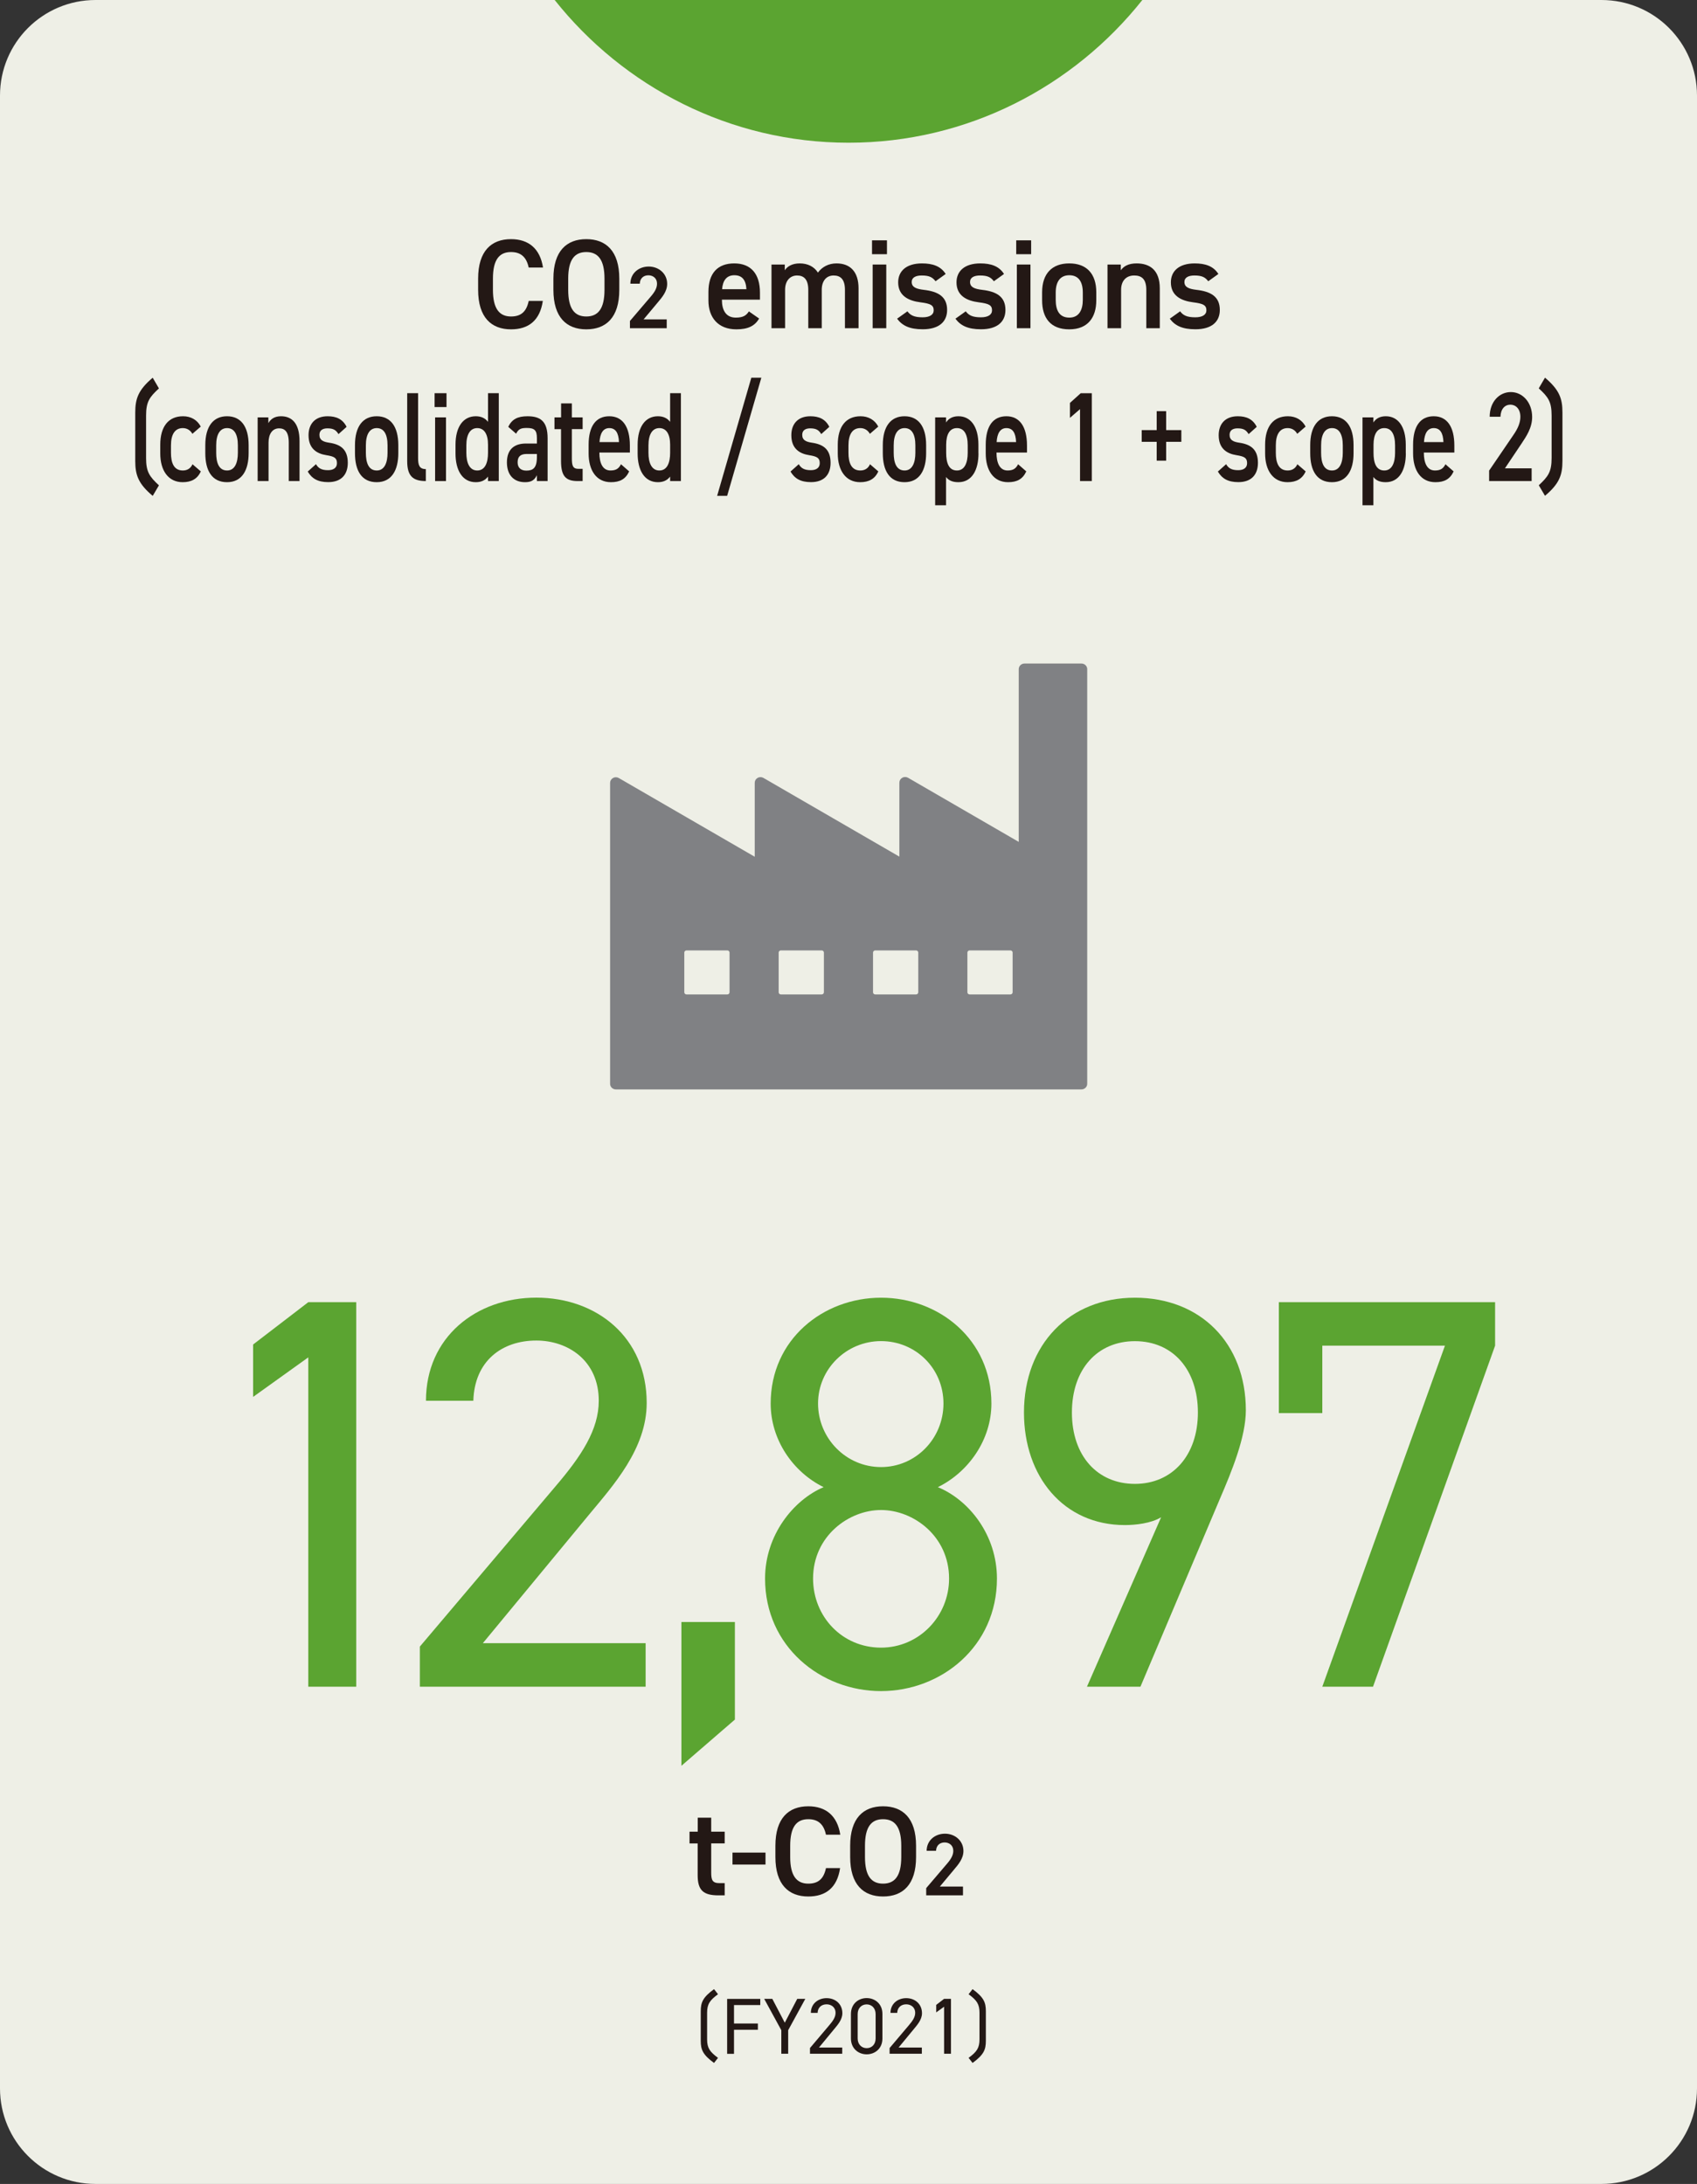 <?xml version="1.0" encoding="UTF-8"?><svg id="b" xmlns="http://www.w3.org/2000/svg" viewBox="0 0 269.39 346.75"><rect x="0" y="0" width="269.39" height="346.75" fill="#333333" stroke="none"/><g id="c"><path d="M15.17,0C6.79,0,0,6.79,0,15.17V331.58c0,8.38,6.79,15.17,15.17,15.17H254.22c8.38,0,15.17-6.79,15.17-15.17V15.17c0-8.38-6.79-15.17-15.17-15.17" style="fill:#eeefe6;"/><g><path d="M56.55,267.8h-7.61v-52.29l-8.76,6.28v-8.32l8.76-6.72h7.61v61.05Z" style="fill:#5ba431;"/><path d="M102.49,267.8h-35.84v-6.37l21.5-25.4c4.16-4.87,6.9-9.03,6.9-13.63,0-6.37-4.87-9.56-9.91-9.56-5.49,0-9.82,3.27-10,9.56h-7.52c0-10.09,7.96-16.37,17.52-16.37s17.52,6.28,17.52,16.72c0,7.26-5.31,13.1-9.2,17.79l-16.81,20.35h25.84v6.9Z" style="fill:#5ba431;"/><path d="M116.66,273.02l-8.49,7.34v-22.83h8.49v15.49Z" style="fill:#5ba431;"/><path d="M130.75,236.12c-4.87-2.39-8.41-7.52-8.41-13.27,0-10.18,8.32-16.81,17.52-16.81s17.52,6.64,17.52,16.81c0,5.75-3.63,10.88-8.5,13.27,4.96,2.04,9.38,7.61,9.38,14.51,0,10.79-8.85,17.87-18.41,17.87s-18.4-7.08-18.4-17.87c0-6.9,4.51-12.48,9.29-14.51Zm9.11,25.48c6.02,0,10.8-4.96,10.8-10.97,0-6.73-5.66-10.88-10.8-10.88s-10.79,4.16-10.79,10.88c0,6.02,4.6,10.97,10.79,10.97Zm0-28.67c5.49,0,9.91-4.51,9.91-10.09s-4.42-9.91-9.91-9.91-10,4.42-10,9.91,4.42,10.09,10,10.09Z" style="fill:#5ba431;"/><path d="M184.32,240.9c-1.59,.97-4.07,1.24-5.75,1.24-9.73,0-16.02-7.7-16.02-17.87,0-10.79,7.17-18.23,17.61-18.23s17.61,7.26,17.61,17.87c0,4.25-2.21,9.64-4.16,14.16l-12.57,29.73h-8.49l11.77-26.9Zm-4.16-27.96c-5.93,0-10,4.42-10,11.33s4.07,11.33,10,11.33,10-4.51,10-11.33-3.98-11.33-10-11.33Z" style="fill:#5ba431;"/><path d="M203.01,224.36v-17.61h34.33v6.9l-19.38,54.15h-8.05l19.47-54.15h-19.47v10.71h-6.9Z" style="fill:#5ba431;"/></g><g><path d="M109.47,290.82h1.29v-2.22h2.14v2.22h2.14v1.86h-2.14v4.63c0,1.17,.18,1.68,1.31,1.68h.83v1.94h-.99c-2.43,0-3.3-.83-3.3-3.21v-5.03h-1.29v-1.86Z" style="fill:#231815;"/><path d="M116.28,294.14h5.24v1.9h-5.24v-1.9Z" style="fill:#231815;"/><path d="M131.12,291.31c-.36-1.7-1.27-2.47-2.81-2.47-1.86,0-2.87,1.21-2.87,4.22v1.78c0,2.97,1.01,4.23,2.87,4.23,1.6,0,2.45-.77,2.81-2.47h2.24c-.46,3.13-2.29,4.51-5.05,4.51-3.11,0-5.22-1.88-5.22-6.27v-1.78c0-4.39,2.1-6.27,5.22-6.27,2.77,0,4.61,1.48,5.08,4.51h-2.26Z" style="fill:#231815;"/><path d="M140.18,301.11c-3.11,0-5.22-1.88-5.22-6.27v-1.78c0-4.39,2.1-6.27,5.22-6.27s5.24,1.88,5.24,6.27v1.78c0,4.39-2.1,6.27-5.24,6.27Zm-2.87-6.27c0,3.01,1.01,4.23,2.87,4.23s2.89-1.21,2.89-4.23v-1.78c0-3.01-1.03-4.22-2.89-4.22s-2.87,1.21-2.87,4.22v1.78Z" style="fill:#231815;"/><path d="M152.87,300.93h-5.84v-1.15l3.32-3.89c.63-.73,.98-1.36,.98-2.03,0-.88-.66-1.33-1.37-1.33-.76,0-1.33,.46-1.37,1.33h-1.49c0-1.64,1.32-2.72,2.91-2.72s2.93,1.12,2.93,2.75c0,1.22-.84,2.17-1.46,2.91l-2.28,2.73h3.67v1.4Z" style="fill:#231815;"/></g><g><path d="M113.35,327.54c-1.78-1.3-2.11-2.11-2.11-3.51v-4.7c0-1.4,.33-2.21,2.11-3.51l.63,.81c-1.31,.96-1.73,1.58-1.73,2.94v4.22c0,1.37,.42,1.98,1.73,2.94l-.63,.81Z" style="fill:#231815;"/><path d="M120.69,317.36v.99h-4.17v2.93h3.79v.99h-3.79v3.82h-1.09v-8.72h5.26Z" style="fill:#231815;"/><path d="M122.6,317.36l1.98,3.79,1.98-3.79h1.28l-2.72,4.98v3.74h-1.09v-3.74l-2.72-4.98h1.28Z" style="fill:#231815;"/><path d="M133.7,326.08h-5.12v-.91l3.07-3.63c.59-.69,.99-1.29,.99-1.95,0-.91-.7-1.36-1.42-1.36-.78,0-1.4,.47-1.43,1.36h-1.07c0-1.44,1.14-2.34,2.5-2.34s2.5,.9,2.5,2.39c0,1.04-.76,1.87-1.31,2.54l-2.4,2.91h3.69v.99Z" style="fill:#231815;"/><path d="M140.08,323.66c0,1.6-1.19,2.51-2.5,2.51s-2.5-.91-2.5-2.53v-3.87c0-1.62,1.19-2.53,2.5-2.53s2.5,.91,2.5,2.51v3.89Zm-2.5-5.42c-.8,0-1.43,.59-1.43,1.53v3.89c0,.93,.63,1.53,1.43,1.53s1.42-.59,1.42-1.53v-3.89c0-.93-.63-1.53-1.42-1.53Z" style="fill:#231815;"/><path d="M146.34,326.08h-5.12v-.91l3.07-3.63c.59-.69,.99-1.29,.99-1.95,0-.91-.7-1.36-1.42-1.36-.78,0-1.4,.47-1.43,1.36h-1.07c0-1.44,1.14-2.34,2.5-2.34s2.5,.9,2.5,2.39c0,1.04-.76,1.87-1.31,2.54l-2.4,2.91h3.69v.99Z" style="fill:#231815;"/><path d="M150.96,326.08h-1.09v-7.47l-1.25,.9v-1.19l1.25-.96h1.09v8.72Z" style="fill:#231815;"/><path d="M153.76,326.73c1.31-.96,1.73-1.58,1.73-2.94v-4.22c0-1.36-.42-1.98-1.73-2.94l.63-.81c1.78,1.3,2.11,2.11,2.11,3.51v4.7c0,1.4-.33,2.21-2.11,3.51l-.63-.81Z" style="fill:#231815;"/></g><path d="M88.05,0c10.94,13.77,27.8,22.66,46.66,22.66S170.4,13.77,181.34,0" style="fill:#5ba431;"/><path d="M160.75,157.55c0,.19-.16,.34-.35,.34h-6.48c-.19,0-.35-.15-.35-.34v-6.31c0-.19,.16-.34,.35-.34h6.48c.19,0,.35,.15,.35,.34m-14.98,6.31c0,.19-.16,.34-.35,.34h-6.48c-.19,0-.35-.15-.35-.34v-6.31c0-.19,.16-.34,.35-.34h6.48c.19,0,.35,.15,.35,.34v6.31Zm-14.98,0c0,.19-.16,.34-.35,.34h-6.48c-.19,0-.35-.15-.35-.34v-6.31c0-.19,.16-.34,.35-.34h6.48c.19,0,.35,.15,.35,.34v6.31Zm-14.98,0c0,.19-.16,.34-.35,.34h-6.48c-.19,0-.35-.15-.35-.34v-6.31c0-.19,.16-.34,.35-.34h6.48c.19,0,.35,.15,.35,.34v6.31Zm55.84-52.2h-9.01c-.51,0-.92,.4-.92,.89v27.43l-17.57-10.18c-.28-.16-.64-.17-.92,0-.29,.16-.46,.45-.46,.78v11.74l-21.58-12.5c-.28-.16-.64-.17-.92,0-.29,.16-.46,.45-.46,.78v11.74l-21.58-12.5c-.28-.16-.64-.17-.92,0-.29,.16-.46,.45-.46,.78v47.77c0,.49,.41,.89,.92,.89h73.9c.51,0,.92-.4,.92-.89V106.24c0-.49-.41-.89-.92-.89" style="fill:#808184;"/><g><path d="M83.93,42.49c-.36-1.7-1.27-2.47-2.81-2.47-1.86,0-2.87,1.21-2.87,4.22v1.78c0,2.97,1.01,4.23,2.87,4.23,1.6,0,2.45-.77,2.81-2.47h2.24c-.46,3.13-2.29,4.51-5.05,4.51-3.11,0-5.22-1.88-5.22-6.27v-1.78c0-4.39,2.1-6.27,5.22-6.27,2.77,0,4.61,1.48,5.08,4.51h-2.26Z" style="fill:#231815;"/><path d="M93.07,52.29c-3.11,0-5.22-1.88-5.22-6.27v-1.78c0-4.39,2.1-6.27,5.22-6.27s5.24,1.88,5.24,6.27v1.78c0,4.39-2.1,6.27-5.24,6.27Zm-2.87-6.27c0,3.01,1.01,4.23,2.87,4.23s2.89-1.21,2.89-4.23v-1.78c0-3.01-1.03-4.22-2.89-4.22s-2.87,1.21-2.87,4.22v1.78Z" style="fill:#231815;"/><path d="M105.84,52.11h-5.84v-1.15l3.32-3.89c.63-.73,.98-1.36,.98-2.03,0-.88-.66-1.33-1.37-1.33-.76,0-1.33,.46-1.37,1.33h-1.49c0-1.64,1.32-2.72,2.91-2.72s2.93,1.12,2.93,2.75c0,1.22-.84,2.17-1.46,2.91l-2.28,2.73h3.67v1.4Z" style="fill:#231815;"/><path d="M120.51,50.57c-.71,1.23-1.84,1.72-3.62,1.72-2.89,0-4.43-1.88-4.43-4.57v-1.37c0-2.97,1.46-4.53,4.1-4.53s4.08,1.66,4.08,4.65v1.11h-6.04v.04c0,1.58,.61,2.81,2.2,2.81,1.19,0,1.68-.36,2.08-.99l1.62,1.13Zm-5.88-4.65h3.86c-.08-1.48-.69-2.22-1.92-2.22s-1.84,.85-1.94,2.22Z" style="fill:#231815;"/><path d="M122.46,42h2.12v.91c.4-.61,1.17-1.09,2.37-1.09,1.27,0,2.29,.51,2.89,1.46,.67-.91,1.7-1.46,2.95-1.46,2.18,0,3.5,1.33,3.5,3.96v6.33h-2.16v-6.09c0-1.66-.69-2.28-1.8-2.28s-1.84,.81-1.88,2.16v6.21h-2.14v-6.09c0-1.72-.75-2.28-1.78-2.28-1.11,0-1.9,.85-1.9,2.26v6.11h-2.16v-10.11Z" style="fill:#231815;"/><path d="M138.43,38.16h2.37v2.2h-2.37v-2.2Zm.1,3.84h2.16v10.11h-2.16v-10.11Z" style="fill:#231815;"/><path d="M148.51,44.65c-.49-.63-.99-.91-2.2-.91-.91,0-1.58,.3-1.58,1.03,0,.85,.75,1.11,1.92,1.25,2.24,.26,3.7,1.05,3.7,3.19,0,1.86-1.27,3.07-3.88,3.07-2.06,0-3.24-.57-4.06-1.68l1.64-1.17c.47,.63,1.07,.95,2.41,.95,1.11,0,1.76-.4,1.76-1.11,0-.83-.53-1.07-2.1-1.27-1.92-.24-3.54-1.05-3.54-3.17,0-1.8,1.31-3.01,3.78-3.01,1.66,0,2.97,.42,3.76,1.68l-1.6,1.15Z" style="fill:#231815;"/><path d="M157.77,44.65c-.49-.63-.99-.91-2.2-.91-.91,0-1.58,.3-1.58,1.03,0,.85,.75,1.11,1.92,1.25,2.24,.26,3.7,1.05,3.7,3.19,0,1.86-1.27,3.07-3.88,3.07-2.06,0-3.24-.57-4.06-1.68l1.64-1.17c.47,.63,1.07,.95,2.41,.95,1.11,0,1.76-.4,1.76-1.11,0-.83-.53-1.07-2.1-1.27-1.92-.24-3.54-1.05-3.54-3.17,0-1.8,1.31-3.01,3.78-3.01,1.66,0,2.97,.42,3.76,1.68l-1.6,1.15Z" style="fill:#231815;"/><path d="M161.32,38.16h2.37v2.2h-2.37v-2.2Zm.1,3.84h2.16v10.11h-2.16v-10.11Z" style="fill:#231815;"/><path d="M174.03,47.68c0,2.69-1.31,4.61-4.29,4.61s-4.31-1.82-4.31-4.61v-1.27c0-2.97,1.58-4.59,4.31-4.59s4.29,1.62,4.29,4.59v1.27Zm-2.14-.06v-1.17c0-1.76-.71-2.75-2.14-2.75s-2.16,1.01-2.16,2.75v1.17c0,1.58,.53,2.81,2.16,2.81,1.54,0,2.14-1.23,2.14-2.81Z" style="fill:#231815;"/><path d="M175.8,42h2.12v.91c.44-.61,1.17-1.09,2.51-1.09,2.08,0,3.68,1.05,3.68,3.96v6.33h-2.14v-6.09c0-1.78-.81-2.28-1.92-2.28-1.33,0-2.08,.91-2.08,2.26v6.11h-2.16v-10.11Z" style="fill:#231815;"/><path d="M191.8,44.65c-.49-.63-.99-.91-2.2-.91-.91,0-1.58,.3-1.58,1.03,0,.85,.75,1.11,1.92,1.25,2.24,.26,3.7,1.05,3.7,3.19,0,1.86-1.27,3.07-3.88,3.07-2.06,0-3.24-.57-4.06-1.68l1.64-1.17c.47,.63,1.07,.95,2.41,.95,1.11,0,1.76-.4,1.76-1.11,0-.83-.53-1.07-2.1-1.27-1.92-.24-3.54-1.05-3.54-3.17,0-1.8,1.31-3.01,3.78-3.01,1.66,0,2.97,.42,3.76,1.68l-1.6,1.15Z" style="fill:#231815;"/><path d="M24.24,78.73c-2.28-1.92-2.77-3.3-2.77-5.54v-7.68c0-2.24,.49-3.6,2.77-5.54l.99,1.7c-1.5,1.38-2.04,2.12-2.04,4.31v6.75c0,2.18,.53,2.93,2.04,4.33l-.99,1.68Z" style="fill:#231815;"/><path d="M31.88,74.84c-.53,1.19-1.49,1.72-2.88,1.72-2.26,0-3.56-1.82-3.56-4.57v-1.37c0-2.91,1.31-4.53,3.62-4.53,1.23,0,2.25,.57,2.81,1.64l-1.33,1.15c-.31-.55-.83-.91-1.52-.91-1.26,0-1.88,1.01-1.88,2.75v1.17c0,1.58,.45,2.81,1.88,2.81,.68,0,1.23-.3,1.54-.99l1.31,1.13Z" style="fill:#231815;"/><path d="M39.47,71.95c0,2.69-1.05,4.61-3.43,4.61s-3.45-1.82-3.45-4.61v-1.27c0-2.97,1.26-4.59,3.45-4.59s3.43,1.62,3.43,4.59v1.27Zm-1.71-.06v-1.17c0-1.76-.57-2.75-1.71-2.75s-1.73,1.01-1.73,2.75v1.17c0,1.58,.42,2.81,1.73,2.81,1.23,0,1.71-1.23,1.71-2.81Z" style="fill:#231815;"/><path d="M40.9,66.27h1.7v.91c.36-.61,.94-1.09,2.01-1.09,1.67,0,2.94,1.05,2.94,3.96v6.33h-1.71v-6.09c0-1.78-.65-2.28-1.54-2.28-1.07,0-1.67,.91-1.67,2.26v6.11h-1.73v-10.11Z" style="fill:#231815;"/><path d="M53.73,68.92c-.39-.63-.79-.91-1.76-.91-.73,0-1.26,.3-1.26,1.03,0,.85,.6,1.11,1.54,1.25,1.8,.26,2.96,1.05,2.96,3.19,0,1.86-1.02,3.07-3.11,3.07-1.65,0-2.59-.57-3.25-1.68l1.31-1.17c.37,.63,.86,.95,1.92,.95,.89,0,1.41-.4,1.41-1.11,0-.83-.42-1.07-1.68-1.27-1.54-.24-2.83-1.05-2.83-3.17,0-1.8,1.05-3.01,3.03-3.01,1.33,0,2.38,.42,3.01,1.68l-1.28,1.15Z" style="fill:#231815;"/><path d="M63.23,71.95c0,2.69-1.05,4.61-3.43,4.61s-3.45-1.82-3.45-4.61v-1.27c0-2.97,1.26-4.59,3.45-4.59s3.43,1.62,3.43,4.59v1.27Zm-1.71-.06v-1.17c0-1.76-.57-2.75-1.71-2.75s-1.73,1.01-1.73,2.75v1.17c0,1.58,.42,2.81,1.73,2.81,1.23,0,1.71-1.23,1.71-2.81Z" style="fill:#231815;"/><path d="M64.64,62.43h1.73v10.27c0,1.09,.16,1.78,1.23,1.78v1.9c-2.1,0-2.96-.85-2.96-3.17v-10.78Z" style="fill:#231815;"/><path d="M68.99,62.43h1.89v2.2h-1.89v-2.2Zm.08,3.84h1.73v10.11h-1.73v-10.11Z" style="fill:#231815;"/><path d="M77.47,62.43h1.71v13.95h-1.71v-.71c-.44,.57-1.05,.89-1.94,.89-2.15,0-3.22-1.92-3.22-4.57v-1.37c0-2.91,1.26-4.53,3.22-4.53,.84,0,1.49,.3,1.94,.89v-4.55Zm0,9.46v-1.29c0-1.66-.6-2.63-1.71-2.63s-1.73,.99-1.73,2.75v1.17c0,1.58,.49,2.81,1.73,2.81s1.71-1.23,1.71-2.81Z" style="fill:#231815;"/><path d="M83.48,70.42h1.75v-.85c0-1.27-.39-1.62-1.6-1.62-.87,0-1.31,.12-1.7,.91l-1.25-1.09c.58-1.19,1.46-1.68,3.06-1.68,2.07,0,3.19,.81,3.19,3.5v6.79h-1.7v-.93c-.39,.79-.89,1.11-1.88,1.11-1.78,0-2.88-1.13-2.88-3.15,0-2.16,1.28-2.99,3.01-2.99Zm1.75,1.66h-1.62c-1.02,0-1.44,.45-1.44,1.33s.55,1.31,1.38,1.31c1.05,0,1.68-.4,1.68-2.16v-.49Z" style="fill:#231815;"/><path d="M88.03,66.27h1.04v-2.22h1.71v2.22h1.71v1.86h-1.71v4.63c0,1.17,.15,1.68,1.05,1.68h.66v1.94h-.79c-1.94,0-2.64-.83-2.64-3.21v-5.03h-1.04v-1.86Z" style="fill:#231815;"/><path d="M99.88,74.84c-.57,1.23-1.47,1.72-2.9,1.72-2.31,0-3.54-1.88-3.54-4.57v-1.37c0-2.97,1.17-4.53,3.28-4.53s3.27,1.66,3.27,4.65v1.11h-4.84v.04c0,1.58,.49,2.81,1.76,2.81,.95,0,1.34-.36,1.67-.99l1.29,1.13Zm-4.71-4.65h3.09c-.06-1.48-.55-2.22-1.54-2.22s-1.47,.85-1.55,2.22Z" style="fill:#231815;"/><path d="M106.38,62.43h1.71v13.95h-1.71v-.71c-.44,.57-1.05,.89-1.94,.89-2.15,0-3.22-1.92-3.22-4.57v-1.37c0-2.91,1.26-4.53,3.22-4.53,.84,0,1.49,.3,1.94,.89v-4.55Zm0,9.46v-1.29c0-1.66-.6-2.63-1.71-2.63s-1.73,.99-1.73,2.75v1.17c0,1.58,.49,2.81,1.73,2.81s1.71-1.23,1.71-2.81Z" style="fill:#231815;"/><path d="M113.84,78.73l5.43-18.76h1.59l-5.43,18.76h-1.59Z" style="fill:#231815;"/><path d="M130.37,68.92c-.39-.63-.79-.91-1.76-.91-.73,0-1.26,.3-1.26,1.03,0,.85,.6,1.11,1.54,1.25,1.8,.26,2.96,1.05,2.96,3.19,0,1.86-1.02,3.07-3.11,3.07-1.65,0-2.59-.57-3.25-1.68l1.31-1.17c.37,.63,.86,.95,1.92,.95,.89,0,1.41-.4,1.41-1.11,0-.83-.42-1.07-1.68-1.27-1.54-.24-2.83-1.05-2.83-3.17,0-1.8,1.05-3.01,3.02-3.01,1.33,0,2.38,.42,3.01,1.68l-1.28,1.15Z" style="fill:#231815;"/><path d="M139.43,74.84c-.53,1.19-1.49,1.72-2.88,1.72-2.26,0-3.56-1.82-3.56-4.57v-1.37c0-2.91,1.31-4.53,3.62-4.53,1.23,0,2.25,.57,2.81,1.64l-1.33,1.15c-.31-.55-.83-.91-1.52-.91-1.26,0-1.88,1.01-1.88,2.75v1.17c0,1.58,.45,2.81,1.88,2.81,.68,0,1.23-.3,1.54-.99l1.31,1.13Z" style="fill:#231815;"/><path d="M147.02,71.95c0,2.69-1.05,4.61-3.43,4.61s-3.45-1.82-3.45-4.61v-1.27c0-2.97,1.26-4.59,3.45-4.59s3.43,1.62,3.43,4.59v1.27Zm-1.71-.06v-1.17c0-1.76-.57-2.75-1.71-2.75s-1.73,1.01-1.73,2.75v1.17c0,1.58,.42,2.81,1.73,2.81,1.23,0,1.71-1.23,1.71-2.81Z" style="fill:#231815;"/><path d="M155.33,71.99c0,2.63-1.04,4.57-3.19,4.57-.94,0-1.55-.28-1.96-.83v4.49h-1.73v-13.95h1.73v.81c.4-.63,1.05-.99,1.97-.99,1.94,0,3.17,1.64,3.17,4.53v1.37Zm-1.71-.1v-1.17c0-1.76-.57-2.75-1.71-2.75s-1.7,.97-1.71,2.63v1.29c0,1.58,.4,2.81,1.71,2.81,1.23,0,1.71-1.23,1.71-2.81Z" style="fill:#231815;"/><path d="M162.92,74.84c-.57,1.23-1.47,1.72-2.9,1.72-2.31,0-3.54-1.88-3.54-4.57v-1.37c0-2.97,1.17-4.53,3.28-4.53s3.27,1.66,3.27,4.65v1.11h-4.84v.04c0,1.58,.49,2.81,1.76,2.81,.95,0,1.34-.36,1.67-.99l1.29,1.13Zm-4.71-4.65h3.09c-.06-1.48-.55-2.22-1.54-2.22s-1.47,.85-1.55,2.22Z" style="fill:#231815;"/><path d="M173.33,76.38h-1.88v-11.42l-1.6,1.38v-2.37l1.71-1.54h1.76v13.95Z" style="fill:#231815;"/><path d="M181.24,68.29h2.38v-3.01h1.5v3.01h2.41v1.86h-2.41v2.99h-1.5v-2.99h-2.38v-1.86Z" style="fill:#231815;"/><path d="M198.21,68.92c-.39-.63-.79-.91-1.76-.91-.73,0-1.26,.3-1.26,1.03,0,.85,.6,1.11,1.54,1.25,1.8,.26,2.96,1.05,2.96,3.19,0,1.86-1.02,3.07-3.11,3.07-1.65,0-2.59-.57-3.25-1.68l1.31-1.17c.37,.63,.86,.95,1.92,.95,.89,0,1.41-.4,1.41-1.11,0-.83-.42-1.07-1.68-1.27-1.54-.24-2.83-1.05-2.83-3.17,0-1.8,1.05-3.01,3.03-3.01,1.33,0,2.38,.42,3.01,1.68l-1.28,1.15Z" style="fill:#231815;"/><path d="M207.27,74.84c-.53,1.19-1.49,1.72-2.88,1.72-2.26,0-3.56-1.82-3.56-4.57v-1.37c0-2.91,1.31-4.53,3.62-4.53,1.23,0,2.25,.57,2.81,1.64l-1.33,1.15c-.31-.55-.83-.91-1.52-.91-1.26,0-1.88,1.01-1.88,2.75v1.17c0,1.58,.45,2.81,1.88,2.81,.68,0,1.23-.3,1.54-.99l1.31,1.13Z" style="fill:#231815;"/><path d="M214.87,71.95c0,2.69-1.05,4.61-3.43,4.61s-3.45-1.82-3.45-4.61v-1.27c0-2.97,1.26-4.59,3.45-4.59s3.43,1.62,3.43,4.59v1.27Zm-1.71-.06v-1.17c0-1.76-.57-2.75-1.71-2.75s-1.73,1.01-1.73,2.75v1.17c0,1.58,.42,2.81,1.73,2.81,1.23,0,1.71-1.23,1.71-2.81Z" style="fill:#231815;"/><path d="M223.17,71.99c0,2.63-1.04,4.57-3.19,4.57-.94,0-1.55-.28-1.96-.83v4.49h-1.73v-13.95h1.73v.81c.4-.63,1.05-.99,1.97-.99,1.94,0,3.17,1.64,3.17,4.53v1.37Zm-1.71-.1v-1.17c0-1.76-.57-2.75-1.71-2.75s-1.7,.97-1.71,2.63v1.29c0,1.58,.4,2.81,1.71,2.81,1.23,0,1.71-1.23,1.71-2.81Z" style="fill:#231815;"/><path d="M230.76,74.84c-.57,1.23-1.47,1.72-2.9,1.72-2.31,0-3.54-1.88-3.54-4.57v-1.37c0-2.97,1.17-4.53,3.28-4.53s3.27,1.66,3.27,4.65v1.11h-4.84v.04c0,1.58,.49,2.81,1.76,2.81,.95,0,1.34-.36,1.67-.99l1.29,1.13Zm-4.71-4.65h3.09c-.06-1.48-.55-2.22-1.54-2.22s-1.47,.85-1.55,2.22Z" style="fill:#231815;"/><path d="M243.14,76.38h-6.75v-1.66l3.83-5.62c.73-1.05,1.13-1.96,1.13-2.93,0-1.27-.76-1.92-1.58-1.92-.87,0-1.54,.67-1.58,1.92h-1.71c0-2.37,1.52-3.92,3.36-3.92s3.38,1.62,3.38,3.96c0,1.76-.97,3.13-1.68,4.21l-2.64,3.94h4.24v2.02Z" style="fill:#231815;"/><path d="M244.27,77.05c1.5-1.39,2.04-2.14,2.04-4.33v-6.75c0-2.18-.53-2.93-2.04-4.31l.99-1.7c2.28,1.94,2.77,3.3,2.77,5.54v7.68c0,2.24-.49,3.62-2.77,5.54l-.99-1.68Z" style="fill:#231815;"/></g></g></svg>